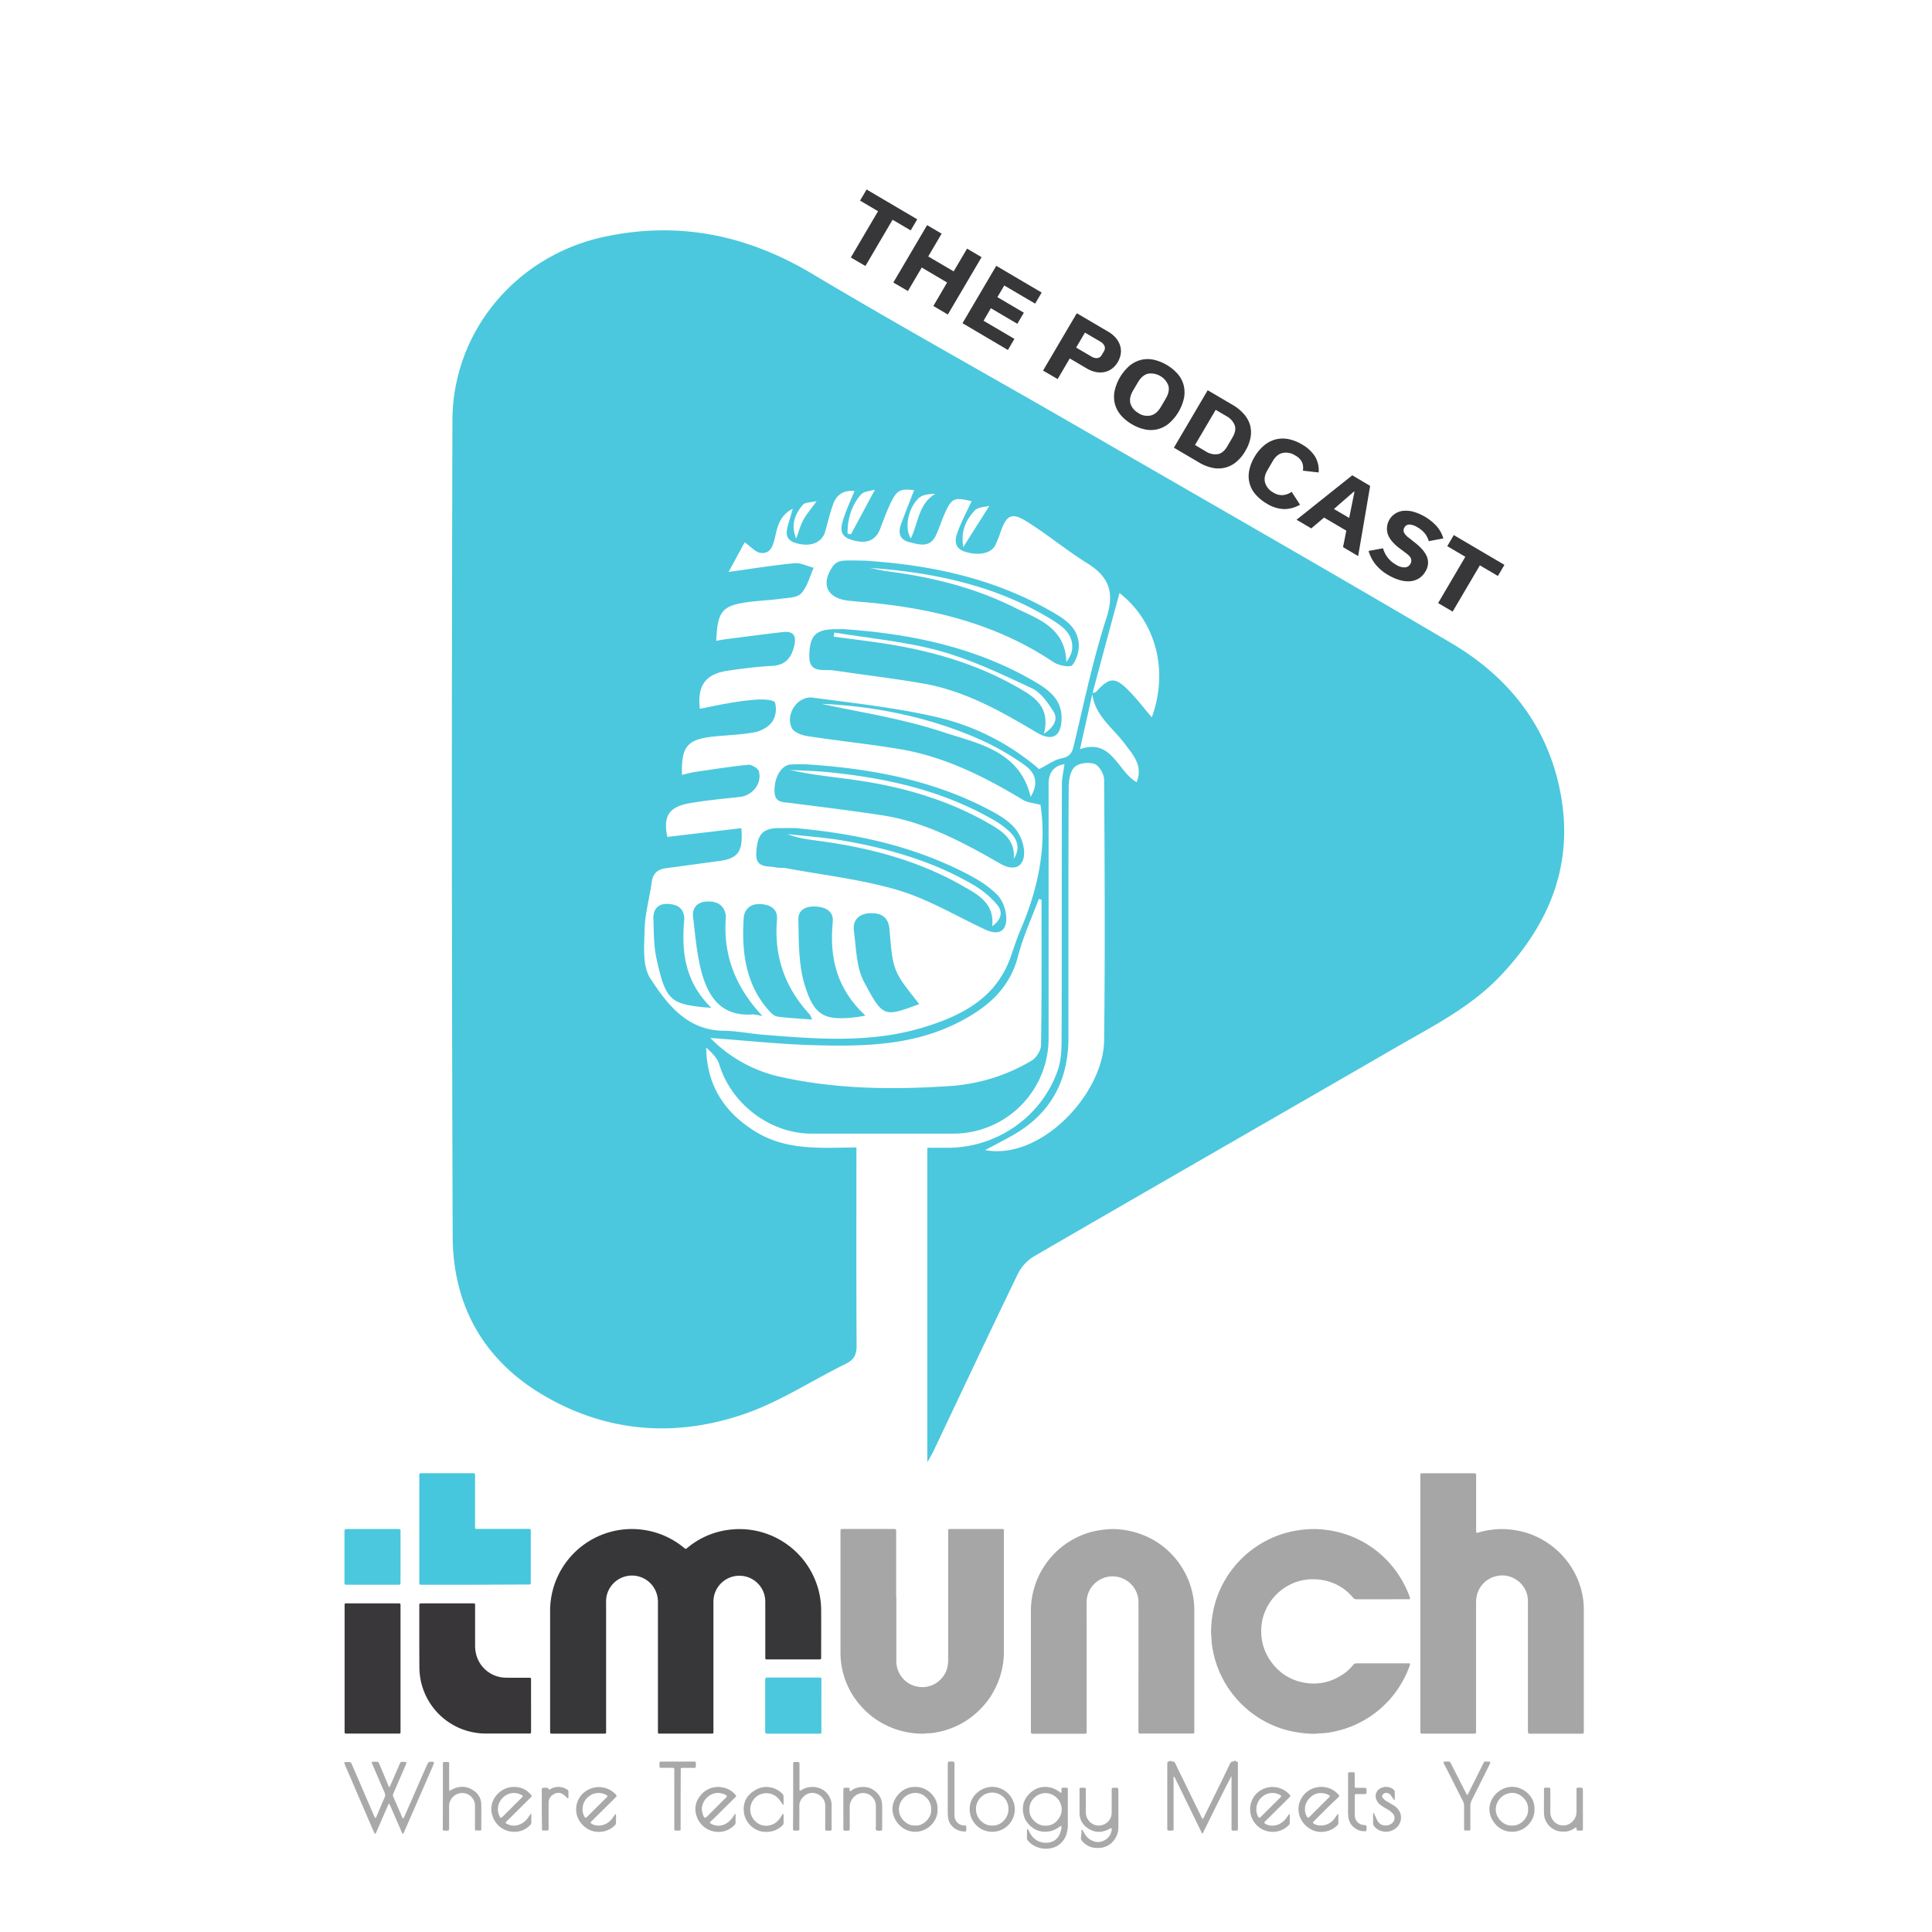 <svg xmlns="http://www.w3.org/2000/svg" id="Layer_1" data-name="Layer 1" viewBox="0 0 1080.5 1080.5"><defs><style>.cls-1{fill:#373639;}.cls-2{fill:#a6a6a6;}.cls-3{fill:#39363a;}.cls-4{fill:#47c7dd;}.cls-5{fill:#3a373b;}.cls-6{fill:#4bc8dd;}.cls-7{fill:#a9a9a9;}.cls-8{fill:#aaa;}</style></defs><title>ITmunchPodcastLogoWithoutBackground</title><path class="cls-1" d="M368.14,969.58a5.06,5.06,0,0,1-.18-.77V896.64a17.11,17.11,0,0,0-.63-5.13,14.5,14.5,0,0,0-28.18,1.66,17.49,17.49,0,0,0-.18,3.39v72.35a.62.62,0,0,1-.58.66H309.61c-2.08,0-1.95.17-1.95-1.92V901A45.74,45.74,0,0,1,382,865.18c1.79,1.41,1.22,1.4,3,0a44.79,44.79,0,0,1,22.79-9.64,45.7,45.7,0,0,1,48.45,29,44.65,44.65,0,0,1,3,15.91c.05,8.65,0,17.31,0,26,0,1.48.14,1.6-1.55,1.6h-29a.6.6,0,0,1-.69-.64c0-.44,0-1.08,0-1.61V896.43a16.13,16.13,0,0,0-.92-5.8A14.52,14.52,0,0,0,399.25,893,19.82,19.82,0,0,0,399,897V969a.53.53,0,0,1-.55.53H368.14Z"></path><path class="cls-2" d="M794.35,896.75V824.94c0-.88.14-1,1.08-1h28.12c2.05,0,2-.1,2,1.93v29.37a12.39,12.39,0,0,0,.07,1.61.45.45,0,0,0,.52.38,4.2,4.2,0,0,0,.87-.18,40.72,40.72,0,0,1,7.34-1.52,42.06,42.06,0,0,1,9.45-.2,60.63,60.63,0,0,1,7.22,1.16,46,46,0,0,1,31,26,44.36,44.36,0,0,1,3.4,12.17,40.35,40.35,0,0,1,.35,5.71v68c0,1.11-.11,1.2-1.26,1.22h-28c-2,0-2,0-2-2v-72a14.14,14.14,0,0,0-7.88-12.91,13.81,13.81,0,0,0-9.21-1.32,14.46,14.46,0,0,0-11.63,11.66,23.46,23.46,0,0,0-.29,4.27v69.84c0,2.67.27,2.43-2.37,2.43H795.94c-1.57,0-1.58,0-1.58-1.59V896.75Z"></path><path class="cls-2" d="M636.72,931.53V895.71a14.51,14.51,0,0,0-29-.23c-.05,4.18,0,8.36,0,12.54v59.27c0,2.56.22,2.33-2.29,2.33H578.55c-2.18,0-2,.1-2-2V901a45.78,45.78,0,0,1,27.13-41.86,42.4,42.4,0,0,1,11.46-3.35,45.5,45.5,0,0,1,7.82-.63,46.9,46.9,0,0,1,15.88,3.15,44.92,44.92,0,0,1,12.18,7,46.12,46.12,0,0,1,11,13,43.89,43.89,0,0,1,4.57,11.41,42.31,42.31,0,0,1,1.33,10.08v68.89c0,.65-.19.79-.9.83H638.7c-2.07,0-2,.1-2-1.92Z"></path><path class="cls-2" d="M501.29,893.3v35.64a14.53,14.53,0,0,0,2.81,8.69,13.86,13.86,0,0,0,8.67,5.57,14.11,14.11,0,0,0,13-3.7,13.67,13.67,0,0,0,4.17-7.55,19.73,19.73,0,0,0,.33-3.91V857.67c0-2.89-.34-2.56,2.58-2.56h27.94a.65.65,0,0,1,.65.65v67.73a45.88,45.88,0,0,1-6,22.91,43,43,0,0,1-6.25,8.49,47.83,47.83,0,0,1-9,7.55,45.85,45.85,0,0,1-16.57,6.42,25.52,25.52,0,0,1-4.61.51c-1,0-1.9.23-2.85.22a46.62,46.62,0,0,1-24-6.58,43.75,43.75,0,0,1-8.34-6.43A44.92,44.92,0,0,1,470.05,924V857.28c0-2.31-.15-2.18,2.09-2.18h27c2.16,0,2.05-.13,2.05,2v36.2Z"></path><path class="cls-2" d="M772.93,894.43h-14a2.83,2.83,0,0,1-2.43-1.16,27.61,27.61,0,0,0-11.57-8.16,29.23,29.23,0,0,0-10.13-1.88A28.29,28.29,0,0,0,718.4,888a29,29,0,0,0-10.73,12.87,25.61,25.61,0,0,0-2.12,7.92,30.42,30.42,0,0,0,.75,11,29.57,29.57,0,0,0,6.2,11.61,27.93,27.93,0,0,0,15.85,9.44,28.41,28.41,0,0,0,21.34-3.6,25.5,25.5,0,0,0,7-6,2.4,2.4,0,0,1,2.16-1h29c.63,0,.87.35.66,1-.43,1.17-.88,2.34-1.37,3.49a57,57,0,0,1-41.29,33.74,40.18,40.18,0,0,1-7.25.92c-1.43,0-2.84.33-4.28.27a65.5,65.5,0,0,1-15.86-2.38,56.85,56.85,0,0,1-20.38-10.85,57.81,57.81,0,0,1-12.74-14.87,56.83,56.83,0,0,1-6.89-17.95,39.52,39.52,0,0,1-.92-7.26c0-1.19-.25-2.37-.23-3.56a60.85,60.85,0,0,1,2.48-16.91,57.44,57.44,0,0,1,34.37-36.93,54.93,54.93,0,0,1,12.61-3.2,55.83,55.83,0,0,1,8.37-.61,60.26,60.26,0,0,1,14,1.9,56.28,56.28,0,0,1,18.25,8.46,57.14,57.14,0,0,1,16.16,17.4,58.82,58.82,0,0,1,4.78,10,5.16,5.16,0,0,1,.25.85.49.49,0,0,1-.31.63l-.12,0c-.47,0-1,0-1.42,0Z"></path><path class="cls-3" d="M234.5,916V898.31c0-1.59,0-1.6,1.54-1.6h28.29c1.36,0,1.38,0,1.38,1.37v22a20.23,20.23,0,0,0,.59,5.14,17.28,17.28,0,0,0,15.53,13c1.67.09,3.34.08,5,.09H296c.85,0,1,.12,1,.91V967.5c0,2.29.13,2-2,2-7.82,0-15.63.06-23.45,0a37.13,37.13,0,0,1-37-37.06C234.5,927,234.5,921.52,234.5,916Z"></path><path class="cls-4" d="M265.6,886.29H235.33c-.53,0-.8-.2-.83-.9V826.27c0-2.58-.24-2.34,2.26-2.34h26.87c2.16,0,2.06-.12,2.06,2v28.48a.64.64,0,0,0,.64.64H294.7c2.27,0,2.16-.16,2.15,2.12v27c0,2.13.09,2-2.06,2Z"></path><path class="cls-5" d="M224,933.3v35.43c0,.68-.15.79-.88.82H193.54c-.69,0-.79-.13-.82-.87V899.05c0-2.76-.28-2.34,2.4-2.35H222c2.2,0,2-.16,2,2Q224,916,224,933.3Z"></path><path class="cls-6" d="M459.37,953.92V968.6c0,.89-.13,1-1.08,1H430.18c-2.29,0-2.24,0-2.24-2.28V940.47c0-2.29-.06-2.29,2.24-2.29h27.21c2.09,0,2-.06,2,1.92Q459.38,947,459.37,953.92Z"></path><path class="cls-6" d="M208.3,886.29H193.45a.72.72,0,0,1-.8-.74c0-.52,0-.84,0-1.25v-27c0-2.27.08-2.17,2.16-2.17H222c2.15,0,2-.13,2,2v27.18c0,2,.07,2-1.94,2Z"></path><path class="cls-7" d="M209.86,1016.76a.74.74,0,0,0,.54-.49c1.54-3.62,3-7.26,4.64-10.85a3.43,3.43,0,0,0,0-3c-2.31-5.24-4.54-10.51-6.8-15.77-.09-.22-.17-.44-.24-.67a.54.54,0,0,1,.31-.7.91.91,0,0,1,.23,0h2.15a1.3,1.3,0,0,1,1.34,1c.74,1.82,1.54,3.62,2.3,5.44l3,7.25a2,2,0,0,0,.31.4c.4-.05.46-.38.57-.62l3-6.89c.84-1.91,1.68-3.82,2.5-5.74a1.06,1.06,0,0,1,1.06-.78,19,19,0,0,1,2.14.08.42.42,0,0,1,.36.47.13.13,0,0,1,0,.06,4.92,4.92,0,0,1-.26.85q-2.3,5.34-4.61,10.67c-.8,1.86-1.59,3.73-2.42,5.58a2.23,2.23,0,0,0,0,1.89c1.62,3.72,3.22,7.44,4.84,11.16.14.31.34.6.5.89.6-.23.68-.76.86-1.17q2.16-4.81,4.27-9.66l4.5-10.32c1.24-2.85,2.49-5.68,3.74-8.52.89-2,1.2-2.21,3.4-2,.52.06.77.38.59.85-.29.79-.61,1.56-.94,2.32l-8,18.35-7.8,17.86a4.46,4.46,0,0,1-.43.77c-.13.2-.34.1-.44,0a3.19,3.19,0,0,1-.32-.64c-1.92-4.42-3.83-8.86-5.77-13.28a14.72,14.72,0,0,0-1.49-3c-.51,1.13-.95,2.1-1.38,3.08q-2.73,6.31-5.47,12.63c-.17.39-.36.76-.56,1.12a.33.33,0,0,1-.45.13.33.33,0,0,1-.13-.13c-.59-1.3-1.18-2.6-1.75-3.92q-2.66-6.15-5.3-12.31-3-6.92-5.93-13.81c-1-2.35-2-4.7-3.07-7-.3-.71-.58-1.44-.83-2.17a.53.53,0,0,1,.3-.7.59.59,0,0,1,.23,0h2.33a1.11,1.11,0,0,1,1,.6c.77,1.81,1.58,3.61,2.36,5.41l5.16,12q2.72,6.33,5.45,12.65C209.57,1016.27,209.73,1016.52,209.86,1016.76Z"></path><path class="cls-7" d="M688.68,993.35c-5.59,10.62-10.75,21.35-16.06,32.05-.59-.17-.66-.62-.82-1q-3.59-7.32-7.14-14.64t-7.16-14.6a5.1,5.1,0,0,0-.87-1.54c-.44.09-.29.45-.29.69v28.47c0,.86-.17,1-1.09,1-2.68,0-2.43.3-2.43-2.36v-34a6.61,6.61,0,0,0,0-.89c-.08-.83.16-1.31,1.09-1.48.4-.08.69-.6,1.14-.06a.66.66,0,0,0,.5.16c1.16-.19,1.54.62,1.94,1.46q1.95,4.13,4,8.22,4.74,9.74,9.51,19.45c.44.91.86,1.84,1.31,2.74a.34.34,0,0,0,.46.13.33.33,0,0,0,.13-.13c.23-.41.46-.83.67-1.26l11.1-22.66c1-2.14,2.09-4.29,3.09-6.45.41-.87.86-1.57,2-1.54a.74.74,0,0,0,.46-.24c.37-.36.57-.16.86.13s.55.16.84.24a.54.54,0,0,1,.4.53v36.16c0,1.93.05,1.87-1.86,1.87h-.72c-.88,0-1-.14-1-1.09V993.35Z"></path><path class="cls-7" d="M574.61,1023c.36,0,.42.35.56.59.47.82.88,1.7,1.42,2.48a9.78,9.78,0,0,0,9.72,4.42c3.88-.47,6.22-3.15,7-6.69a5.68,5.68,0,0,0,.28-2.71,6,6,0,0,0-1.67,1,12.73,12.73,0,0,1-7.92,2.32,11.71,11.71,0,0,1-7.61-3.11,13.07,13.07,0,0,1-3.15-4.08,14,14,0,0,1-1.12-6.58c.19-5,5-10.33,10.51-11.14a12.75,12.75,0,0,1,9,2c.59.39,1.16.81,1.72,1.21.45-.25.26-.64.29-1s0-.72,0-1.08c0-.65.2-.82.88-.84s1.31,0,2,0a.65.65,0,0,1,.68.6v20.47a15,15,0,0,1-.78,4.92,11.33,11.33,0,0,1-9.43,8,13.68,13.68,0,0,1-9.39-2,12.09,12.09,0,0,1-2.81-2.48,1.64,1.64,0,0,1-.48-1.12l.06-5.18Zm10.06-2c5.09.43,9.13-4.6,9.1-9a9.19,9.19,0,0,0-8.91-9.17c-5.24-.11-9.44,4.58-9.12,9.07C575.27,1016.88,580.5,1021.41,584.67,1021Z"></path><path class="cls-7" d="M605.22,1023.2l1.41,2.36a9.11,9.11,0,0,0,6,4.47,6.65,6.65,0,0,0,3.87-.29,7.73,7.73,0,0,0,5-5.19,4.22,4.22,0,0,0,.19-.87c0-.41.2-.93-.14-1.19s-.74.19-1.09.37c-4.21,2.23-8.37,2.26-12.31-.55a9.88,9.88,0,0,1-4.4-8.36v-12.52a9.55,9.55,0,0,1,0-1.07.51.51,0,0,1,.46-.47,4.17,4.17,0,0,1,.71-.06c2.58,0,2.34-.23,2.34,2.27,0,3.87.07,7.75,0,11.63a7.49,7.49,0,0,0,4.87,6.83,7.23,7.23,0,0,0,8.46-2.92,6.85,6.85,0,0,0,1.13-3.88v-12.71c0-1,.23-1.2,1.13-1.21,2.64,0,2.64-.28,2.63,2.41v19.15a11.88,11.88,0,0,1-2.41,7.69,10.53,10.53,0,0,1-8.42,4.37,12.67,12.67,0,0,1-4.25-.39,11.31,11.31,0,0,1-4.9-3.07,2.84,2.84,0,0,1-.87-2.75,17.25,17.25,0,0,0,.19-3.21A.79.79,0,0,1,605.22,1023.2Z"></path><path class="cls-7" d="M247.69,1004.61V986a.56.56,0,0,1,.55-.57h2.33c.43,0,.62.32.63.72s0,1,0,1.44v12.34c0,.41,0,.83.06,1.24s.3.36.53.24.6-.39.92-.56c4.29-2.22,8.5-2.13,12.45.74a9.15,9.15,0,0,1,4,7.44c.09,4.53,0,9.07,0,13.6a4.69,4.69,0,0,1,0,.53.55.55,0,0,1-.55.59h-2.32c-.43,0-.63-.3-.65-.71s0-.95,0-1.43V1010a7.1,7.1,0,0,0-7-7.23,7.25,7.25,0,0,0-2.17.3,7.44,7.44,0,0,0-5.07,5.12,7.23,7.23,0,0,0-.23,2.12v11.63c0,1.94,0,1.86-1.87,1.85h-1.07a.58.58,0,0,1-.59-.55v-1.61Z"></path><path class="cls-7" d="M443.6,1004.61V986a.61.61,0,0,1,.57-.57h.18c3.12,0,2.77-.38,2.78,2.55v13.07a.4.4,0,0,0,.37.43.41.41,0,0,0,.24-.06,20.58,20.58,0,0,1,2-1.13c5.76-2.35,13-.21,15.06,6.91a7,7,0,0,1,.27,1.94v14a.65.65,0,0,1-.61.69h-.58c-2.55,0-2.36.25-2.36-2.26V1009.9a6.94,6.94,0,0,0-3.78-6.27,6.74,6.74,0,0,0-8,.87,7.06,7.06,0,0,0-2.7,5.78c.07,3.76,0,7.52,0,11.28V1023a.72.72,0,0,1-.75.79h-2.14a.64.64,0,0,1-.64-.64v-1.68Q443.6,1013,443.6,1004.61Z"></path><path class="cls-7" d="M748.5,1014.57v5a2,2,0,0,1-.85,1.5,12.21,12.21,0,0,1-7,3.32,11.82,11.82,0,0,1-8.81-2.15,12.9,12.9,0,0,1-5.4-8.14,11.71,11.71,0,0,1,1.21-8,12.38,12.38,0,0,1,9.46-6.61,12.56,12.56,0,0,1,11.67,4.46.62.62,0,0,1,0,.88l-.07.06c-.55.55-1.08,1.11-1.65,1.64-4.27,3.9-8.24,8.11-12.39,12.14l-.24.26a.46.46,0,0,0-.06.65l.14.11a6.16,6.16,0,0,0,3.3,1.22,9.48,9.48,0,0,0,8.86-4.34c.42-.58.82-1.17,1.24-1.75A4.89,4.89,0,0,0,748.5,1014.57Zm-18.66-2.73a7,7,0,0,0,.77,3.54c.7,1.5.92,1.54,2.09.38l10.23-10.19a6.35,6.35,0,0,0,.62-.65c.29-.34.24-.63-.17-.86a9.3,9.3,0,0,0-6.15-1.14c-4,.6-7.67,5.08-7.37,8.92Z"></path><path class="cls-7" d="M344.5,1017.34v2a1.93,1.93,0,0,1-.68,1.57,12.51,12.51,0,0,1-8.16,3.57,12.15,12.15,0,0,1-9.44-3.51,12.3,12.3,0,0,1-.77-17.39l.22-.24a13,13,0,0,1,15.6-2.23,12.85,12.85,0,0,1,3.3,2.71.72.72,0,0,1,.1,1l-.1.1c-.35.4-.74.77-1.12,1.15L331.5,1017.9c-.34.34-.69.67-1,1s-.27.58.13.87a5.61,5.61,0,0,0,2.62,1.08,9.07,9.07,0,0,0,7.76-2.35,10.76,10.76,0,0,0,2-2.31,13.68,13.68,0,0,1,.81-1.18c.13-.17.28-.46.56-.29a.61.61,0,0,1,.16.45v2.15Zm-18.66-5.69a9.55,9.55,0,0,0,0,1.07,8,8,0,0,0,1.18,3.51c.29.44.63.46,1.05.11.22-.19.43-.41.64-.62l10.25-10.2c.21-.21.42-.42.61-.65a.46.46,0,0,0,0-.66.31.31,0,0,0-.11-.09,8.61,8.61,0,0,0-4.91-1.37,8.18,8.18,0,0,0-5,1.76,8.9,8.9,0,0,0-3.75,7.14Z"></path><path class="cls-7" d="M721.3,1017.33v2a2,2,0,0,1-.68,1.58,12.64,12.64,0,0,1-18.17-17.56,12.78,12.78,0,0,1,18.07-.4,11.37,11.37,0,0,1,.83.87.72.72,0,0,1,.1,1l-.1.1c-.36.4-.74.77-1.12,1.15l-11.94,11.85c-.33.33-.68.66-1,1s-.28.59.12.88a5.61,5.61,0,0,0,2.62,1.08,9,9,0,0,0,7.76-2.35,10.49,10.49,0,0,0,2-2.31,13.68,13.68,0,0,1,.81-1.18c.13-.17.28-.45.56-.29.11.06.16.29.17.45v2.14Zm-18.66-5.66v1.07a8.25,8.25,0,0,0,1,3.21c.39.76.77.81,1.38.26.31-.28.59-.59.89-.88l9.62-9.57c1.35-1.34,1.45-1.39-.38-2.23a8.14,8.14,0,0,0-3.63-.79,8.54,8.54,0,0,0-5.14,1.78,9,9,0,0,0-3.74,7.15Z"></path><path class="cls-7" d="M411.37,1014.46v5a1.75,1.75,0,0,1-.63,1.23,12,12,0,0,1-7.69,3.77,12.8,12.8,0,0,1-13.4-8.59,11.57,11.57,0,0,1,1.81-11.32,12.46,12.46,0,0,1,12.1-5,12.26,12.26,0,0,1,7.94,4.45.61.61,0,0,1,0,.86l-.08.07c-.29.3-.58.6-.88.89l-10.79,10.71c-.72.72-1.51,1.36-2.22,2.07s-.59,1,.17,1.37a8.28,8.28,0,0,0,9-.53A11.59,11.59,0,0,0,410,1016l1.11-1.61Zm-18.87-2.76a13.5,13.5,0,0,0,.85,3.76c.65,1.46,1.06,1.47,2.15.37,3.36-3.38,6.75-6.73,10.13-10.1.21-.21.42-.42.61-.65a.65.65,0,0,0,.05-.92.62.62,0,0,0-.18-.14,8.94,8.94,0,0,0-4.94-1.28,8.56,8.56,0,0,0-5.48,2.33A9.32,9.32,0,0,0,392.5,1011.7Z"></path><path class="cls-7" d="M297.15,1014.15v5.05a1.92,1.92,0,0,1-.59,1.43,11.89,11.89,0,0,1-8.57,3.83,12.66,12.66,0,0,1-12.41-8.5,11.67,11.67,0,0,1,2.33-12.19,12.57,12.57,0,0,1,11-4.32,11.19,11.19,0,0,1,6.62,2.85,13.48,13.48,0,0,1,1,1c1.09,1.11,1.1,1.12,0,2.23l-11.94,11.85-.76.76c-1.36,1.34-1.49,1.41.39,2.22a8.2,8.2,0,0,0,6.6-.07,10.41,10.41,0,0,0,4.48-3.72A16.67,16.67,0,0,1,297.15,1014.15Zm-4.74-9.83-.5-.3a8.64,8.64,0,0,0-7.71-.64,9.71,9.71,0,0,0-4,3.18,8.78,8.78,0,0,0-.62,9.58c.34.56.66.63,1.14.22.23-.19.44-.41.65-.62l10.26-10.22A2.17,2.17,0,0,0,292.41,1004.32Z"></path><path class="cls-7" d="M858.14,1011.84c.42,6-5,12.66-12.57,12.61s-12.59-6.72-12.6-12.74c0-6.45,5.92-12.41,12.71-12.39S858.6,1005.28,858.14,1011.84Zm-3.57.16c.45-4.71-4.1-9.43-9.05-9.3a9.43,9.43,0,0,0-9,9.16c-.06,4.95,4.59,9.42,9.09,9.08C850.12,1021.43,855,1016.53,854.57,1012Z"></path><path class="cls-7" d="M524.3,1011.87c.45,6-5,12.55-12.41,12.58s-12.78-6.55-12.76-12.77c0-6.45,5.93-12.65,12.75-12.29C518.3,999.08,524.78,1005.11,524.3,1011.87Zm-3.57.18c.4-4.8-3.9-9.35-8.79-9.35a9.41,9.41,0,0,0-9.22,9.09c-.07,5.13,4.72,9.48,9,9.15C516.57,1021.42,521.16,1016.3,520.73,1012.05Z"></path><path class="cls-7" d="M567.56,1011.87a12.63,12.63,0,0,1-25.26-.09h0c0-7.5,6.49-12.48,12.78-12.45A12.73,12.73,0,0,1,567.56,1011.87ZM555,1020.94c3.9.34,8.89-3.33,9-9a9.08,9.08,0,1,0-18.15-.6q0,.3,0,.6c0,5.21,4.62,9.32,9.15,9Z"></path><path class="cls-7" d="M820.58,1003.9a4.5,4.5,0,0,0,.93-1.56q3.86-7.68,7.68-15.37c.19-.38.39-.74.57-1.12a1,1,0,0,1,1-.66h2.14a.55.55,0,0,1,.51.58.46.46,0,0,1,0,.21c-.22.55-.48,1.09-.74,1.63-3.19,6.41-6.37,12.82-9.59,19.22a6.76,6.76,0,0,0-.77,3.24v13.07a.56.56,0,0,1-.53.59h-2.52a.49.49,0,0,1-.45-.48c0-.47,0-1,0-1.43v-11.63a6,6,0,0,0-.66-2.92c-2.82-5.52-5.59-11.08-8.39-16.62-.64-1.27-1.33-2.53-2-3.8a5.8,5.8,0,0,1-.4-1,.44.44,0,0,1,.25-.57h0a8.89,8.89,0,0,1,3,0,1,1,0,0,1,.54.43,8.6,8.6,0,0,1,.5.95q4.06,8,8.14,15.94A3,3,0,0,0,820.58,1003.9Z"></path><path class="cls-8" d="M885.26,1011.88v10.91c0,.8-.19,1-.93,1a6.61,6.61,0,0,1-.89,0,4.41,4.41,0,0,1-1.4-.13c-.53-.23-.25-.85-.38-1.29a.35.35,0,0,0-.4-.29.24.24,0,0,0-.14,0,3.4,3.4,0,0,0-.59.4,10.26,10.26,0,0,1-6.76,1.88,10.48,10.48,0,0,1-10.27-10.33c-.06-4.29,0-8.58,0-12.87v-.72a.65.65,0,0,1,.67-.65h1.29c1.57,0,1.59,0,1.59,1.59v12.16a7.56,7.56,0,0,0,3,6,7.1,7.1,0,0,0,9.18-.66,7.66,7.66,0,0,0,2.46-5.74v-12.34c0-.88.15-1,1.08-1,2.54,0,2.49-.15,2.48,2.39C885.25,1005.44,885.26,1008.66,885.26,1011.88Z"></path><path class="cls-8" d="M471.65,1011.84v-10.38c0-1.54.11-1.61,1.63-1.64h.9c.89,0,.92.07,1,1.06v.54a.35.35,0,0,0,.35.33.43.43,0,0,0,.16,0c.15-.1.3-.2.44-.31,3-2.52,8.65-2.64,11.69-.8,3.38,2,5.46,4.95,5.53,9,.06,4.24,0,8.48,0,12.72v.89a.56.56,0,0,1-.58.54h0c-.88,0-1.92.36-2.61-.17s-.3-1.56-.3-2.37c0-3.64,0-7.28,0-10.92a7.38,7.38,0,0,0-3-6.19,7,7,0,0,0-8.75.36,7.66,7.66,0,0,0-2.88,6.27v11.1a11.4,11.4,0,0,1-.06,1.43.48.48,0,0,1-.46.46,6.54,6.54,0,0,1-.89.06c-2.26,0-2.16.18-2.16-2.1Z"></path><path class="cls-7" d="M438.15,1009.38c-.41,0-.53-.42-.72-.68-.5-.67-.93-1.4-1.45-2.05a9.07,9.07,0,0,0-8.81-3.65,8.84,8.84,0,0,0-6.71,5.09,9,9,0,0,0,1.52,10,8.61,8.61,0,0,0,3.48,2.44,9,9,0,0,0,9-1.71,11.6,11.6,0,0,0,2.29-2.74c.37-.59.76-1.16,1.18-1.77.47.48.29.91.3,1.29v3.76a2,2,0,0,1-.68,1.58,12.29,12.29,0,0,1-8.18,3.54,16,16,0,0,1-2.85-.08A12.67,12.67,0,0,1,416.1,1014c-.75-5.24,1-9.6,5.76-12.53a12.22,12.22,0,0,1,13.83.15,9.08,9.08,0,0,1,.85.65c1.68,1.44,1.68,1.44,1.68,3.65v3.4S438.19,1009.34,438.15,1009.38Z"></path><path class="cls-7" d="M380.65,1006.2v17a.56.56,0,0,1-.55.57h-2.35c-.43,0-.61-.31-.63-.71s0-1.08,0-1.61V991.38c0-3.11.4-2.67-2.79-2.7h-4.47c-.91,0-1-.14-1.05-1.06,0-2.64-.28-2.44,2.35-2.44h17c.73,0,1,.27,1,1v.17c0,2.61.23,2.35-2.25,2.36h-5.19c-.9,0-1,.13-1,1.07V991Z"></path><path class="cls-7" d="M779.68,1006.67c-.54-.78-1.1-1.54-1.61-2.33a3.66,3.66,0,0,0-1.94-1.5,2.55,2.55,0,0,0-3.06,1.19,1.22,1.22,0,0,0,.2,1.34,6.92,6.92,0,0,0,2.24,2c1.29.75,2.58,1.49,3.84,2.29a9.2,9.2,0,0,1,3.66,4.05,7.58,7.58,0,0,1-2.32,8.7,8.76,8.76,0,0,1-10.51.5,6.52,6.52,0,0,1-1.67-1.6,2.36,2.36,0,0,1-.58-1.47v-5.55a.37.37,0,0,1,.16-.27c.21-.11.31.05.39.21l1.47,3.26a6.17,6.17,0,0,0,2.07,2.64,5.68,5.68,0,0,0,6.9-.82,3.75,3.75,0,0,0,.08-5,12.93,12.93,0,0,0-3.38-2.6,35.56,35.56,0,0,1-3.2-2,7,7,0,0,1-2.74-3.44,4.87,4.87,0,0,1,2.11-6,6.61,6.61,0,0,1,7.52.53,1.78,1.78,0,0,1,.73,1.37v4.43Z"></path><path class="cls-8" d="M533.82,1001.07v14.19a5.52,5.52,0,0,0,5.11,5.66h.89a.57.57,0,0,1,.56.59c0,2.91.45,3.11-2.61,2.62-3.29-.52-7-3.27-7.49-7.39a23.68,23.68,0,0,1-.24-2.66V987.4c0-2.3,0-2.3,2.27-2.25h.19c1.09.05,1.27.21,1.31,1.23v14.69Z"></path><path class="cls-7" d="M753.93,1003.54v-11.8a.58.58,0,0,1,.57-.58H757a.64.64,0,0,1,.64.62s0,.07,0,.1v7c0,.77.21,1,1,1h3.75c1.87,0,1.87,0,1.86,1.87,0,1.59,0,1.6-1.57,1.61h-4.12c-.67,0-.85.2-.87.86v11.08a5.37,5.37,0,0,0,3.58,5.07,8,8,0,0,0,1.93.33c.93.17,1.06.31,1.07,1.31,0,2.28.2,2.22-2.3,2.07a7.7,7.7,0,0,1-3.66-1.33,8.69,8.69,0,0,1-4.14-6,21.08,21.08,0,0,1-.27-3.37C753.94,1010.1,753.93,1006.82,753.93,1003.54Z"></path><path class="cls-8" d="M303,1011.8v-10.74c0-1,.23-1.2,1.31-1.23h1.43a1,1,0,0,1,1,.6c.19.43.49.44.86.25s.85-.44,1.29-.63a8.7,8.7,0,0,1,8.36.85,1.26,1.26,0,0,1,.67,1.17v3.22c0,.17,0,.39-.26.4a.72.72,0,0,1-.47-.15c-.36-.31-.68-.67-1-1a9.38,9.38,0,0,0-1.26-1,4.66,4.66,0,0,0-5.23-.1,5.21,5.21,0,0,0-2.88,4.62v14.68c0,.81-.19,1-.92,1h-2.15a.64.64,0,0,1-.66-.62v-1.5Z"></path><path class="cls-6" d="M518.62,817.81V641.91h11.66c27.35-.13,52.07-17.27,61.19-43.06,1.82-5.15,2.22-11,2.24-16.56.17-47.85.07-95.71.16-143.56,0-3.64.91-7.26,1.46-11.37-6.12,1-8.91,4.77-8.89,11.26v142A53.26,53.26,0,0,1,533.27,634H453.79c-23.16-.06-44.77-16.57-51.51-38.64-1.12-3.67-4.24-6.74-7.34-9.49.33,21,10,36.18,27.57,47s36.69,9,56.45,8.86V649c0,34.55-.1,69.1.11,103.65,0,5-1.48,7.83-6.08,10.1-18.74,9.21-36.52,21-56.06,27.82-38.1,13.27-76.18,10.9-111.76-9.52-34.41-19.75-51.9-50.64-52-89.77q-.81-228-.14-456c.06-49.89,35.63-92.3,84.94-102.85,41.56-8.88,79.7-1.08,116.14,20.64,47.81,28.5,96.53,55.5,144.75,83.31,71,41,142.2,81.65,212.81,123.29,32.69,19.28,54.76,47.51,61.4,85.75,6.86,39.44-7.22,72.21-34.07,100.47-16.67,17.56-38.1,28.19-58.6,40.07-67.4,39-135,77.72-202.3,116.78a23.94,23.94,0,0,0-8.89,9.77c-15.89,32.84-31.4,65.87-47.05,98.83C521.41,813,520.5,814.45,518.62,817.81Zm92.2-430.25c.73-.19,1.72-.14,2.15-.6,7.49-8.27,10.56-8.55,18.38-.65,4.52,4.58,8.43,9.75,12.81,14.87,9.51-26.09,2.33-53.59-18.06-69.52C621,350.38,616,369,611,387.66L604,419c17.77-6.3,21.08,12.49,31.69,18.45,3.71-9.39-2.08-15.33-6.73-21.58C622.23,406.89,612.09,400.07,610.82,387.56Zm-29.68,42.58c4.67-2.34,8.37-5.14,12.46-6s5.79-2.43,6.78-6.57c5.79-24.07,10.8-48.43,18.41-71.93,4.7-14.51,1.4-23.1-10.85-30.72-11.68-7.26-22.33-16.18-34-23.43-8.09-5-11-3.35-14.16,5.45a71.31,71.31,0,0,1-3.07,7.85c-2.45,4.88-9.47,6.12-17.05,3.74-5.94-1.87-5.75-6.34-4.29-10.47,2.15-6.12,5.31-11.89,8-17.71-9.91-2.5-11.25-1.89-15.52,8-1.62,3.74-2.78,7.7-4.58,11.34-3.41,6.87-9.28,4.85-14.71,3.5-5.63-1.39-6.33-5.4-4.6-10.15,2.33-6.38,4.87-12.68,7.29-18.91-7.66-.86-9.57-.11-12.91,6.72-2.35,4.8-4.16,9.88-6.09,14.88-2.64,6.86-8,8.77-16.36,6.08-6.8-2.2-5.66-7.12-4.13-11.83,1.68-5.18,4-10.14,6.16-15.41-6.09-.55-10.09,2.1-12,7.45-1.79,5-3,10.26-4.47,15.38-1.84,6.29-8.47,8.73-16.52,6.26-6.44-2-5.21-6.53-3.89-11.16.68-2.37,1.38-4.75,2.34-8-7.38,3.8-8.56,10-10,16.2-1,4.29-2.41,9.26-8,8.52-2.9-.39-5.43-3.5-8.91-5.92l-9,16.56c13.72-1.88,25.26-3.78,36.86-4.86,3.47-.32,7.15,1.64,10.74,2.55-2.23,4.88-3.55,10.58-7,14.33-2.26,2.47-7.55,2.42-11.55,3-5.82.82-11.73,1-17.55,1.77-15.16,2-17.69,5-18.4,21.74,1.79-.31,3.45-.66,5.14-.88,10.63-1.37,21.25-2.77,31.9-4,6.58-.78,8,2.39,6.42,8.32-1.71,6.39-5,10.17-12.11,10.57-8.4.46-16.8,1.49-25.12,2.74-12.32,1.86-16.86,8.29-15.4,21.27,5.23-1,10.42-2.21,15.66-3.06a147.12,147.12,0,0,1,16.73-2.13c3.35-.16,9.07.16,9.64,1.73a13.26,13.26,0,0,1-1.52,10.65c-2,2.88-6.13,5.19-9.69,5.88-7.5,1.45-15.23,1.63-22.86,2.41-15.05,1.56-18.41,5.51-17.95,21.47,2.52-.57,4.94-1.28,7.4-1.64,9.85-1.45,19.7-3,29.6-4,1.95-.19,5.53,1.92,6,3.62,1.89,6.87-3.64,13.63-10.73,14.39-9.4,1-18.85,1.87-28.15,3.51-11.61,2.06-14.68,7.37-12.32,18.83l41.38-4.91c1.18,13.14-1.86,17-12.49,18.39-9.87,1.3-19.72,2.71-29.58,4-4.58.61-7.35,2.75-8,7.68-1.21,8.86-3.78,17.63-4,26.48-.23,9.27-1.34,20.52,3.19,27.48,9.42,14.46,20.5,29.09,41.1,29.28,7.12.07,14.22,1.56,21.35,2.15,30.38,2.49,60.84,5,90.6-4.14,21.62-6.63,40.87-16.62,48.77-40.16,1.71-5.08,3.45-10.17,5.55-15.09,9.64-22.64,14.36-46,10.83-69.11-3.63-1-7.11-1.16-9.74-2.75-21.56-13-43.91-24.22-69-28.42-17.13-2.87-34.45-4.62-51.62-7.27-3.14-.48-7.5-2.1-8.69-4.5-3.83-7.68,3.23-18.14,11.68-17,22.75,3,45.69,5.51,68,10.57A133.86,133.86,0,0,1,581.14,430.14Zm1.36,73.09-1.49-.52c-4,10.64-8.8,21-11.64,32-4.83,18.58-17.61,29.12-33.66,37.24-25.37,12.83-52.73,13.34-80.1,12.6-19.26-.52-38.47-2.62-58.35-4.06a78.32,78.32,0,0,0,40.3,22c30.7,6.67,61.82,7,93,4.94a102.64,102.64,0,0,0,46.37-14.23c2.63-1.56,5.25-5.68,5.29-8.66C582.64,557.41,582.5,530.32,582.5,503.23Zm-31.59,140c31.59,5.77,66.25-31.82,66.59-61.37.57-48.56.32-97.13,0-145.7,0-3.1-2.65-7.85-5.23-8.84-3.19-1.24-8.69-.62-11.15,1.54s-3.42,7.21-3.44,11c-.21,46.82-.13,93.64-.14,140.47,0,24-9.85,42.39-30.87,54.43-4.74,2.74-9.69,5.24-15.79,8.48ZM459.5,393.64c19.48,4.35,44.38,8,67.92,15.78,19.47,6.43,42.84,10.39,49,36.22,4.08-6.88,3.57-12.78-3.47-17.81a143.81,143.81,0,0,0-25.11-14.35C518,400.28,486.5,394.75,459.5,393.64ZM474,298.35l1.89.5,13.44-25c-2.24.74-6.19.82-7.92,2.82-5.31,6.2-7.46,13.75-7.4,21.68Zm35.37,2.76c4.28-8.44,4.11-19.2,13.68-24.9-3.7,0-7.45.51-9.52,2.63-5.93,6.08-7.68,16.52-4.15,22.27ZM538.69,306l14.64-23.11c-2.38.68-6.32.63-8.15,2.57C540.37,290.59,537.23,296.8,538.69,306Zm-93.39-4.75c1.25-3.43,2.16-7,3.86-10.24s4.36-6.28,7.55-10.75c-3.15.77-6.36.56-7.64,2-4.57,5.29-6.94,11.48-3.77,19Z"></path><path class="cls-6" d="M483.29,313.54c36.54,2.29,71.77,9.65,104,28,7.3,4.16,15.17,8.69,16,18.2A18.4,18.4,0,0,1,599.71,372c-1.22,1.45-7.75.19-10.6-1.73-32.82-22-69.73-30.6-108.37-33.74-2-.17-4.07-.35-6.1-.57-12.28-1.34-15.89-9.42-8.59-19.63a7.67,7.67,0,0,1,5-2.7C475.09,313.27,479.2,313.54,483.29,313.54Zm3,4c3.25.65,6.47,1.51,9.74,1.93,24.68,3.17,48.64,9,71,20.13,13.1,6.49,28.7,11.06,29.36,30.66,1.84-2.67,3.1-5.05,3.26-7.51.53-8.17-5.31-12.41-11.2-16.05-31.14-19.22-65.83-26.51-102.14-29.12Z"></path><path class="cls-6" d="M471.89,351.85c37.33,2.6,73.83,10,107,29.48,7.83,4.59,15.08,10,14.82,20.61-.24,10-5.18,12.91-13.86,7.75-20-11.9-40.25-23.37-63.55-27.43-16.58-2.89-33.32-4.81-50-7.31-5.51-.82-13.74,1.94-13.68-7.78.06-12,3.64-15.25,14.94-15.31Zm112,58.47c6.51-4.28,7.64-8.75,5.26-12.44-3.2-5-7.13-10.69-12.16-13-16.82-7.88-33.8-16-51.58-20.88-19.1-5.25-39.18-7-58.83-10.25l-.36,2.33c9.09,1.21,18.21,2.28,27.28,3.64,26.44,4,51.9,11.16,75.27,24.48,9.17,5.26,18.88,10.63,15.11,26.12Z"></path><path class="cls-6" d="M451.31,427.49c34.86,2.26,68.82,8.4,100.26,24.55,5.4,2.78,11,5.87,15.14,10.15a23.05,23.05,0,0,1,6,13.3c.64,9.11-5.2,12.17-13.17,7.59-20.85-11.95-41.95-23.35-66-27.08-17.13-2.65-34.35-4.72-51.54-6.93-4.08-.52-8.54-.08-8.82-6-.37-8,3.55-15,9-15.5A87.57,87.57,0,0,1,451.31,427.49ZM567,480.23c3.84-5.86,1.87-10.92-2.25-15a48.35,48.35,0,0,0-10.53-7.47C525.9,441.76,495,435,463,431.84c-7.08-.69-14.21-.86-21.32-1.27,12.95,3,26,4.05,38.92,6,25.87,3.88,50.67,11.27,73.43,24.52,7.24,4.2,13.85,9.15,12.91,19.14Z"></path><path class="cls-6" d="M444.79,463.13c33.87,3.05,66.61,10.09,96.92,26.06,5.8,3.06,11.63,6.73,16.13,11.39,3,3.06,4.81,8.37,4.93,12.74.23,7.68-4.54,9.91-11.67,6.59-16.14-7.51-31.72-16.93-48.6-22-20.39-6.08-41.88-8.45-62.91-12.38-1.74-.32-3.61,0-5.33-.37-4.8-1.09-11.72.64-11.31-7.89.52-10.78,3.47-14,12.66-14.16C438.67,463.1,441.73,463.13,444.79,463.13ZM554.91,518c5-3.57,6.32-7.95,2.59-12.21a51.78,51.78,0,0,0-12.14-10.33c-22.22-13.18-46.63-20.47-71.85-25-10.91-2-22.05-2.7-33.08-4,5.64,2.28,11.44,3,17.24,3.78,28.52,3.8,56,11,81.16,25.46C547.17,500.48,556.21,505.26,554.91,518Z"></path><path class="cls-6" d="M484,568c-2.79.49-3.54.65-4.3.75-18.4,2.32-24.45-.27-29.8-18.38-3.39-11.37-3.16-24.07-3.39-36.21-.14-5.88,5.07-7.66,10.59-7.12,5.25.51,9.19,3,8.64,8.65C463.73,535.51,468,553.19,484,568Z"></path><path class="cls-6" d="M454.18,570.2c-6.9-.54-13.17-.81-19.37-1.65-1.7-.22-3.44-1.88-4.71-3.29-13.24-14.81-15.28-32.82-14.21-51.54.31-5.28,3.82-8.36,9.26-8.1s9.92,2.54,9.39,8.7c-1.76,20.5,4.45,38.07,18.34,53.08A13.7,13.7,0,0,1,454.18,570.2Z"></path><path class="cls-6" d="M426.4,568.21c-2-.3-4-1-6-.85-16.85,1.07-24.24-9.72-28-23.52-2.69-10-3.52-20.47-4.77-30.79-.67-5.53,2.44-8.71,8-8.87s9.38,2,10.32,7.93a3.22,3.22,0,0,1,0,.76C404.23,534.3,411.5,552.29,426.4,568.21Z"></path><path class="cls-6" d="M514.1,561.56c-19.65,7.23-20.15,7.75-30.82-12.28-4.43-8.29-4.44-19.1-5.73-28.86-.83-6.27,3.43-9.56,9.25-9.72s10.1,2,10.67,9.12C499.33,543.13,499.5,543.12,514.1,561.56Z"></path><path class="cls-6" d="M397.79,563.61c-2.91-.19-3.66-.22-4.41-.3-18.63-1.93-21.31-4.48-26.28-27.46-1.54-7.16-1.41-14.72-1.68-22.11-.18-5.12,2.51-8.39,7.87-8.21,4.95.16,9.06,1.94,9.4,7.88a9.8,9.8,0,0,1-.07,1.53C381.12,532.54,383.11,549.17,397.79,563.61Z"></path><path class="cls-1" d="M499.18,122.9,484,148.77,475.84,144l15.22-25.87L481,112.19l3.66-6.21,28.31,16.67-3.65,6.2Z"></path><path class="cls-1" d="M529.68,158l-14.18-8.38-7.73,13.14L499.61,158l18.89-32.09,8.12,4.77-7.49,12.74,14.22,8.36,7.49-12.73,8.12,4.78-18.88,32.08L522,171.13Z"></path><path class="cls-1" d="M538.3,180.75l18.88-32.08,25.38,14.94-3.65,6.2-17.26-10.15-3.84,6.52,14.8,8.71-3.65,6.2-14.8-8.71-4.09,7,17.26,10.15-3.65,6.21Z"></path><path class="cls-1" d="M583.34,207.26l18.88-32.08,17.64,10.37a16,16,0,0,1,4.25,3.53,12.28,12.28,0,0,1,2.32,4.18,10.44,10.44,0,0,1,.37,4.58,13.08,13.08,0,0,1-4.91,8.34,10.48,10.48,0,0,1-4.16,1.88,12.45,12.45,0,0,1-4.79,0,16,16,0,0,1-5.15-2l-9.51-5.6L591.5,212Zm18.51-12.87,8.55,5a5.37,5.37,0,0,0,3.33.88,3.28,3.28,0,0,0,2.44-1.76l1.19-2a3.27,3.27,0,0,0,.35-3,5.39,5.39,0,0,0-2.39-2.49l-8.55-5Z"></path><path class="cls-1" d="M633,237.24a24.13,24.13,0,0,1-6.11-5,16.17,16.17,0,0,1-3.33-6.2,16.39,16.39,0,0,1-.25-7.14,26.11,26.11,0,0,1,8.46-14.39,16.53,16.53,0,0,1,6.37-3.24,15.9,15.9,0,0,1,7-.1,25.55,25.55,0,0,1,13.47,7.92,15.83,15.83,0,0,1,3.33,6.2,16.6,16.6,0,0,1,.26,7.15,26.22,26.22,0,0,1-8.47,14.38,16.19,16.19,0,0,1-6.37,3.24,15.9,15.9,0,0,1-7,.1A23.81,23.81,0,0,1,633,237.24Zm3.66-6.21a8.94,8.94,0,0,0,7,1.31q3.27-.85,5.54-4.71l2.81-4.78q2.28-3.87,1.44-7.14A10.45,10.45,0,0,0,642,209c-2.19.57-4,2.14-5.55,4.72l-2.81,4.78c-1.51,2.57-2,4.95-1.43,7.14a9,9,0,0,0,4.53,5.36Z"></path><path class="cls-1" d="M675.42,218.25l14.08,8.27a25.08,25.08,0,0,1,6.14,5,16.07,16.07,0,0,1,3.41,6,15.63,15.63,0,0,1,.36,7,22.47,22.47,0,0,1-2.95,7.71,21.89,21.89,0,0,1-5.3,6.31,15.53,15.53,0,0,1-6.26,3.06,15.9,15.9,0,0,1-7,0,24.58,24.58,0,0,1-7.33-2.95l-14.05-8.27Zm-1.17,34.15A10,10,0,0,0,681,254c2.07-.34,3.87-1.8,5.38-4.37l2.92-5c1.52-2.57,1.92-4.85,1.22-6.83a10,10,0,0,0-4.69-5.11l-5.93-3.49-11.58,19.67Z"></path><path class="cls-1" d="M708.5,281.67a24.93,24.93,0,0,1-6.23-5.06,15.46,15.46,0,0,1-3.68-13.18,23.31,23.31,0,0,1,3-7.84,23.82,23.82,0,0,1,5.41-6.5,16.94,16.94,0,0,1,6.42-3.34,16.31,16.31,0,0,1,7.09-.19,23.24,23.24,0,0,1,7.49,2.92,20.75,20.75,0,0,1,7.48,6.85,15.22,15.22,0,0,1,2,8.9l-8.84-1a8.12,8.12,0,0,0-.41-4.6,8.67,8.67,0,0,0-3.91-3.94,9.39,9.39,0,0,0-6.92-1.38c-2.23.48-4.09,2-5.58,4.54l-3,5.15q-2.25,3.81-1.26,7.08a9.42,9.42,0,0,0,4.57,5.38,8.73,8.73,0,0,0,5.6,1.41,10,10,0,0,0,4.64-1.82l4.68,7.21a17.54,17.54,0,0,1-8.82,2.45A19.42,19.42,0,0,1,708.5,281.67Z"></path><path class="cls-1" d="M751.12,306l1.82-9.21-12.44-7.33-7.16,6.05-8.23-4.84,31.17-24.85,10,5.92L759.57,311Zm6.38-30.94-.26-.16L746,284.66l8.55,5Z"></path><path class="cls-1" d="M776.5,321.66a25,25,0,0,1-7.48-6.35,22.29,22.29,0,0,1-3.62-7.18l8.08-1.51a15,15,0,0,0,7.21,9.15,8.83,8.83,0,0,0,5,1.56,3.78,3.78,0,0,0,3.08-1.93,3.58,3.58,0,0,0,.44-2.71c-.22-.93-1.14-2-2.76-3.25L783,306.86q-5.55-4.14-6.87-8.19a10.05,10.05,0,0,1,8.93-13,15.81,15.81,0,0,1,5.56.57,28.54,28.54,0,0,1,13.07,8.29,17.68,17.68,0,0,1,3.52,6.59l-8.15,1.53a12.37,12.37,0,0,0-2-4.07,13.78,13.78,0,0,0-4.28-3.65,9.28,9.28,0,0,0-4.55-1.58,3,3,0,0,0-2.67,1.49,3.1,3.1,0,0,0-.35,3,9.17,9.17,0,0,0,2.78,3l3.39,2.68c3.54,2.79,5.78,5.48,6.75,8.09a9.19,9.19,0,0,1-1,8.1,10.59,10.59,0,0,1-8.21,5.33,15.88,15.88,0,0,1-5.82-.55A27.28,27.28,0,0,1,776.5,321.66Z"></path><path class="cls-1" d="M827.64,316.18l-15.23,25.87-8.12-4.78L819.5,311.4l-10.1-5.95,3.65-6.2,28.32,16.66-3.65,6.21Z"></path></svg>